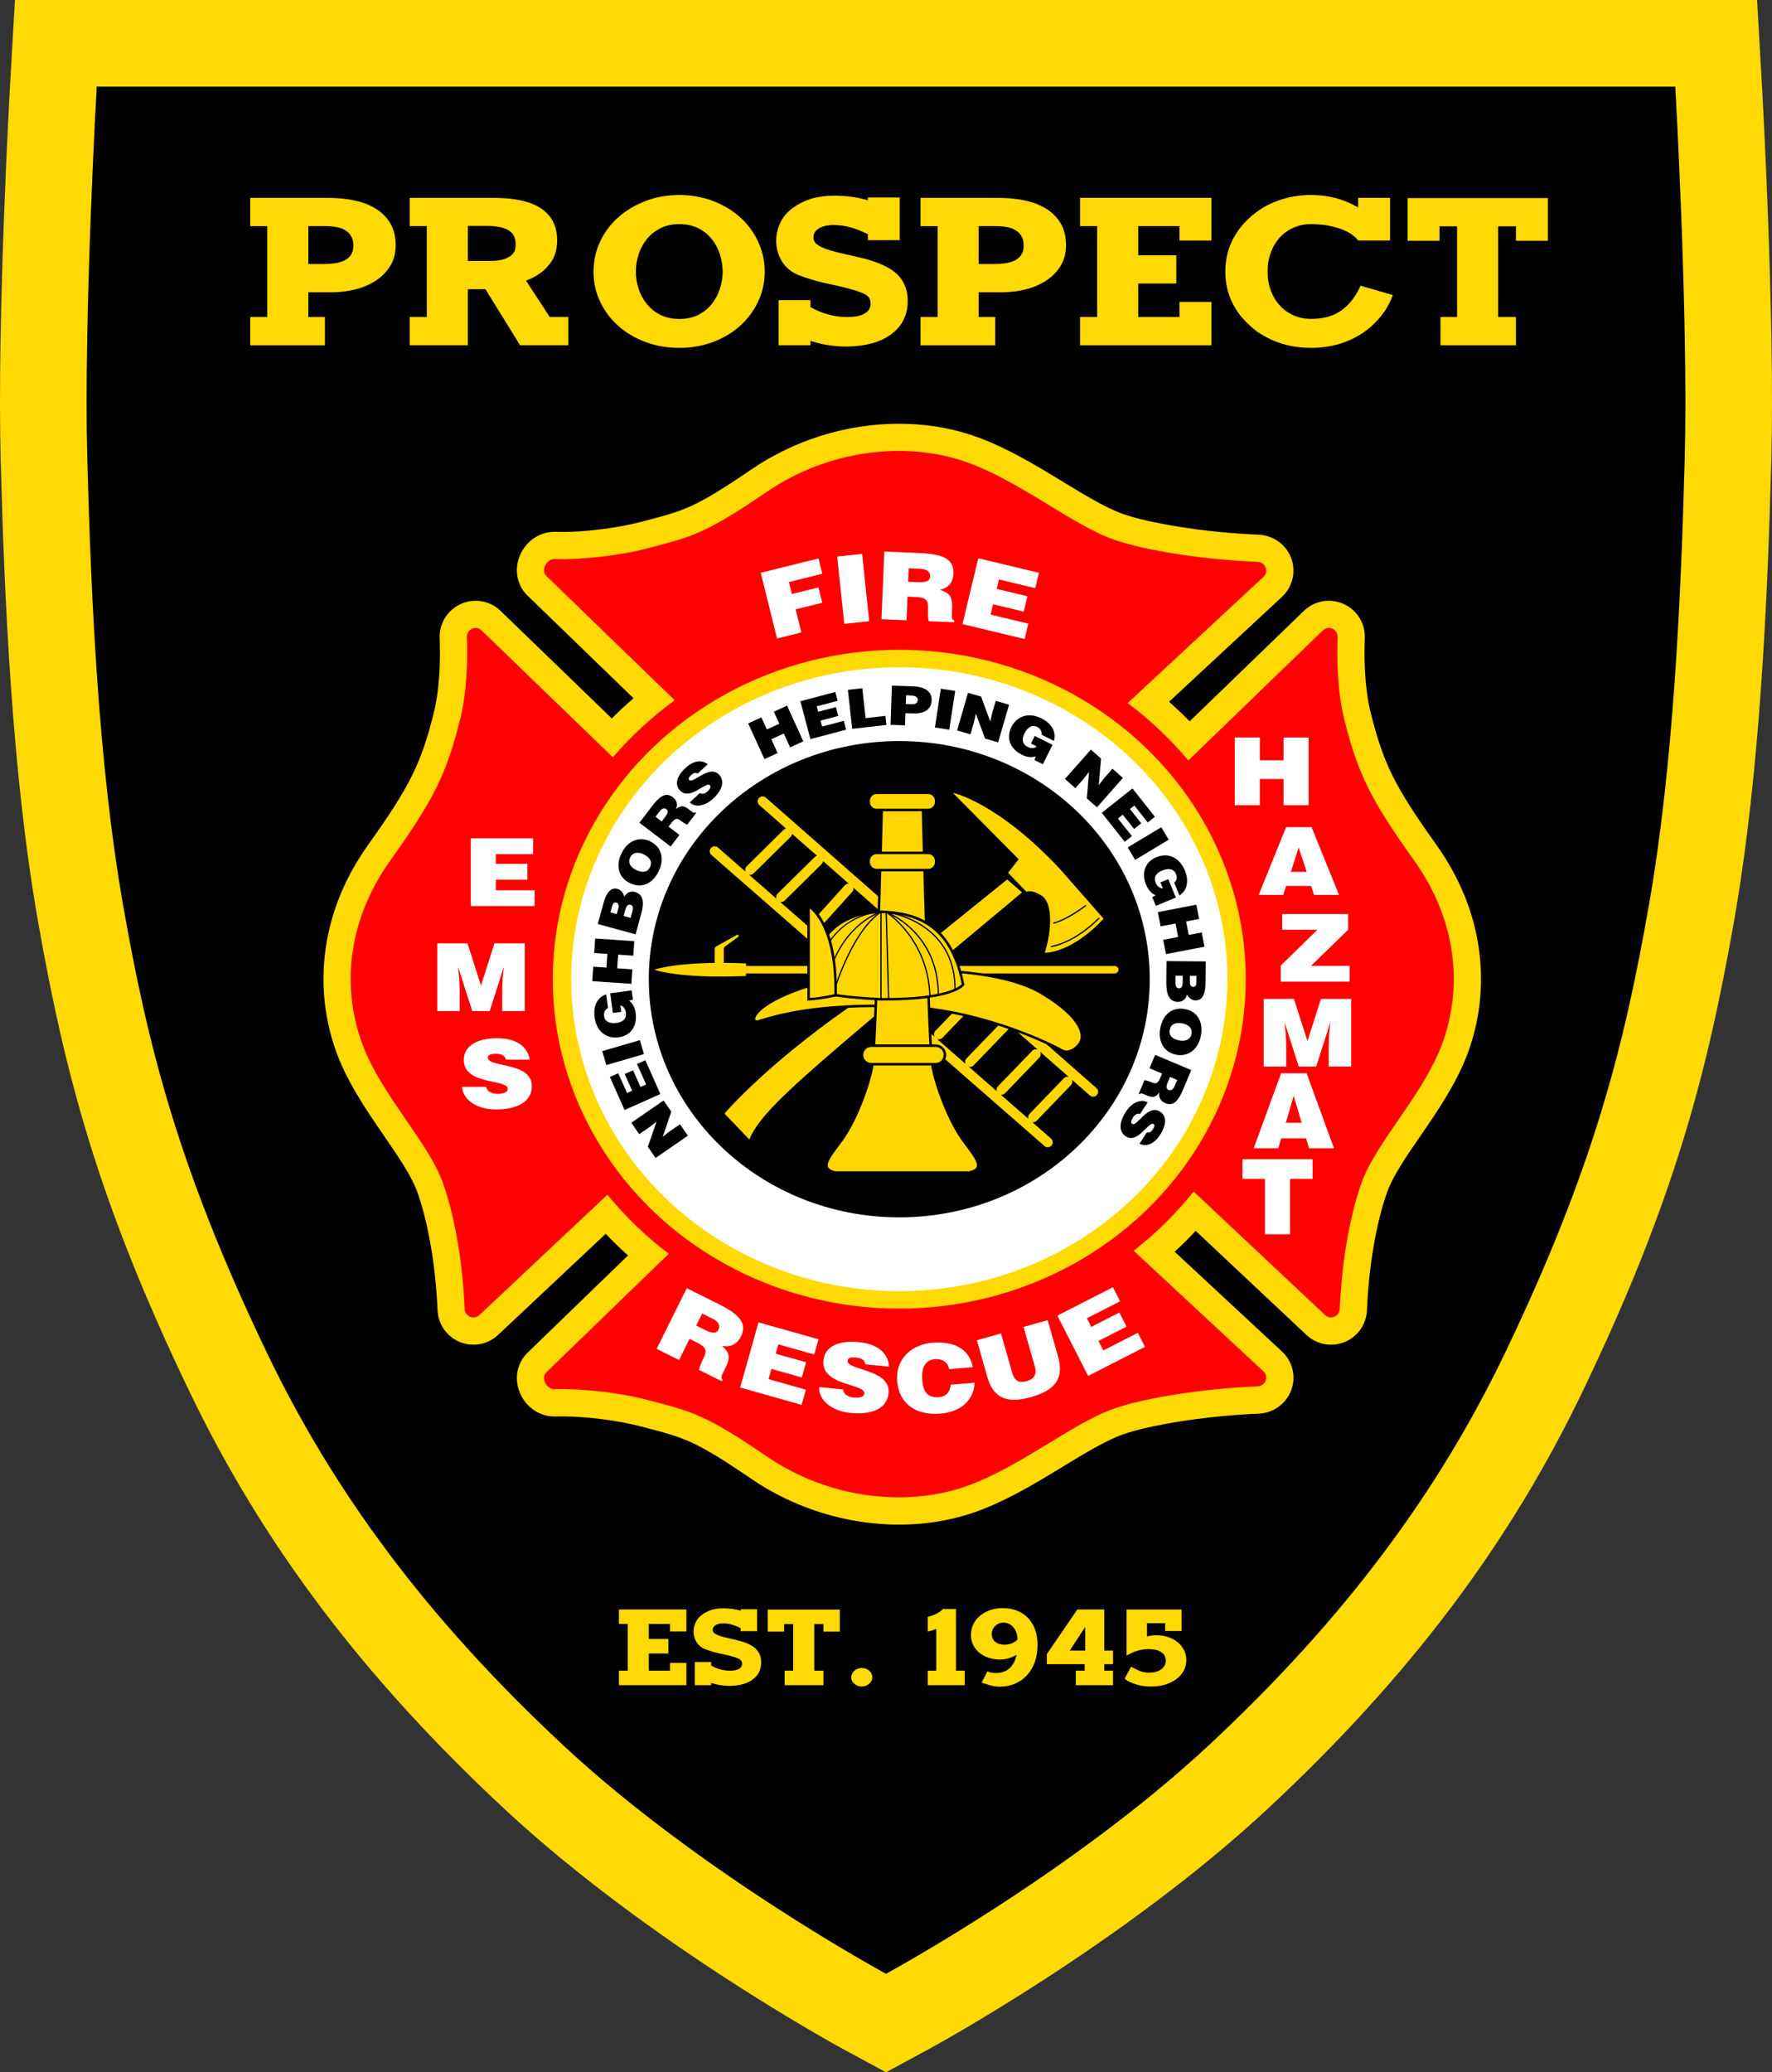 <?xml version="1.0" encoding="utf-8"?>
<!-- Generator: Adobe Illustrator 28.1.0, SVG Export Plug-In . SVG Version: 6.00 Build 0)  -->
<svg version="1.1" id="Layer_1" xmlns="http://www.w3.org/2000/svg" xmlns:xlink="http://www.w3.org/1999/xlink" x="0px" y="0px"
	 viewBox="0 0 1074.76 1256.35" style="enable-background:new 0 0 1074.76 1256.35;" xml:space="preserve">
<rect x="0" y="0" width="1074.76" height="1256.35" fill="#333333" stroke="none"/>
<style type="text/css">
	.st0{fill:#FED903;}
	.st1{fill:#FF0000;}
	.st2{fill:#FFFFFF;}
	.st3{fill:#FFD600;}
</style>
<g>
	<path class="st0" d="M512.39,1242.84c-4.82-2.61-119.14-64.83-206.65-146.34c-85.82-79.95-146.63-160.64-191.37-253.94
		C59.69,728.53,39.45,651.9,22.97,558.08C7.21,468.42,2.65,362.13,0.43,279.55c-2.32-86.53,5.46-224.2,5.79-230.02L9.06,0h1056.65
		l2.83,49.53c0.33,5.82,8.11,143.49,5.79,230.02c-2.22,82.58-6.78,188.86-22.53,278.53c-16.48,93.82-36.72,170.45-91.41,284.48
		c-44.73,93.3-105.54,173.99-191.37,253.93c-87.51,81.51-201.83,143.73-206.65,146.34l-24.99,13.51L512.39,1242.84z"/>
	<path d="M1016.1,52.53H537.38H58.67c0,0-8.02,140.29-5.73,225.61s6.87,186.1,21.76,270.85c14.89,84.75,33.21,158.62,87.04,270.85
		c40.08,83.6,96.2,160.34,179.8,238.21c83.6,77.88,195.84,138.58,195.84,138.58s112.23-60.7,195.84-138.58
		c83.6-77.88,139.72-154.61,179.8-238.21c53.83-112.23,72.15-186.1,87.04-270.85s19.47-185.53,21.76-270.85
		C1024.11,192.82,1016.1,52.53,1016.1,52.53z"/>
	<path class="st0" d="M896.91,574.74c-3.19-22.11-11.91-43.24-25.9-62.82c-24.92-34.91-31.94-49.01-39.56-79.44
		c-3.88-15.52-4.14-33.38-3.67-45.63c0.23-5.98-1.92-11.64-6.04-15.92c-4.11-4.27-9.86-6.72-15.78-6.72
		c-5.66,0-11.03,2.18-15.13,6.14l-69.28,66.98c-4.01-4.11-8.17-8.07-12.47-11.88l68.66-63.78c0.19-0.17,0.37-0.35,0.55-0.54
		c6-6.12,7.85-15.21,4.7-23.14c-3.2-8.05-10.91-13.48-19.65-13.83c-34.11-1.36-66.95-7.25-81.75-12.38
		c-10.63-3.69-23.43-11.48-36.97-19.73c-17.16-10.45-36.62-22.3-56.87-28.76c-13.3-4.24-27.63-6.39-42.61-6.39
		c-31.55,0-63.34,9.87-89.52,27.78c-33.7,23.04-41.03,24.96-62.77,30.66c-1.33,0.35-2.72,0.71-4.15,1.09
		c-13.55,3.58-33.22,6.08-47.84,6.08c-1.33,0-2.6-0.02-3.77-0.06c-0.26-0.01-0.53-0.01-0.79-0.01c-9.16,0-17.42,5.7-21.06,14.53
		c-3.46,8.4-1.69,17.8,4.5,23.93c0.05,0.05,0.09,0.09,0.14,0.14l64.36,62.29c-4.55,3.92-8.95,8-13.17,12.24l-67.45-65.2
		c-4.1-3.96-9.47-6.14-15.12-6.14c-5.92,0-11.68,2.45-15.78,6.71c-4.12,4.28-6.27,9.94-6.04,15.93c0.47,12.25,0.21,30.11-3.67,45.64
		c-7.61,30.42-14.64,44.53-39.56,79.44c-13.99,19.57-22.7,40.71-25.89,62.81c-2.94,20.34-1.13,40.56,5.39,60.11
		c6.58,19.74,19.01,37.82,29.98,53.77c8.52,12.38,16.56,24.08,20.13,33.93c6.61,18.27,11.21,45.09,12.32,71.74
		c0.49,11.74,10.07,20.93,21.82,20.93c5.54,0,10.83-2.1,14.89-5.92l65.28-61.31c4.33,4.54,8.84,8.91,13.54,13.11l-61.02,59.06
		c-0.05,0.04-0.09,0.09-0.14,0.14c-6.19,6.13-7.96,15.53-4.5,23.93c3.63,8.83,11.9,14.53,21.06,14.53c0.27,0,0.53,0,0.8-0.01
		c1.17-0.04,2.44-0.06,3.76-0.06c14.62,0,34.29,2.5,47.84,6.08c1.44,0.38,2.82,0.74,4.15,1.09c21.75,5.7,29.08,7.62,62.78,30.67
		c26.17,17.91,57.97,27.78,89.52,27.78c14.97,0,29.31-2.15,42.61-6.39c20.25-6.46,39.7-18.31,56.87-28.76
		c13.55-8.25,26.34-16.04,36.98-19.73c14.79-5.12,47.63-11.02,81.74-12.38c8.74-0.35,16.45-5.78,19.65-13.83
		c3.15-7.94,1.3-17.02-4.7-23.14c-0.18-0.18-0.36-0.36-0.55-0.54l-65.3-60.66c4.41-4.06,8.66-8.28,12.74-12.66l67.18,63.1
		c4.07,3.82,9.35,5.92,14.89,5.92c11.75,0,21.34-9.19,21.82-20.93c1.11-26.64,5.71-53.46,12.32-71.75
		c3.56-9.84,11.61-21.53,20.13-33.92c10.97-15.95,23.41-34.03,29.98-53.77C898.04,615.3,899.85,595.08,896.91,574.74z"/>
	<g>
		<path class="st1" d="M857.58,521.52c-26.1-36.56-33.93-52.23-42.14-85.03c-4.24-16.96-4.7-35.91-4.15-50.27
			c0.18-4.77-5.55-7.32-8.98-4l-81.54,78.82c-10.82-12.9-23.17-24.59-36.81-34.79l82.55-76.68c3.25-3.31,0.92-8.73-3.82-8.92
			c-33.09-1.31-68.5-7.04-86.5-13.28c-26.86-9.32-59.55-37.54-93.46-48.36c-33.91-10.82-79.63-6.83-117.79,19.28
			c-38.17,26.1-46.19,27.26-72.03,34.09c-17.61,4.65-41.45,7.1-56.44,6.56c-4.98-0.18-8.59,6.79-5.13,10.22l77.89,75.38
			c-13.88,10.11-26.48,21.73-37.53,34.59l-79.57-76.91c-3.43-3.32-9.16-0.77-8.98,4c0.55,14.36,0.09,33.3-4.15,50.27
			c-8.21,32.81-16.04,48.47-42.14,85.03c-26.11,36.54-29.1,75.64-18.28,108.11c10.82,32.48,40.65,61.58,49.97,87.3
			c6.23,17.24,11.98,44.99,13.29,76.68c0.19,4.54,5.61,6.77,8.92,3.66l77.67-72.95c10.87,13.28,23.36,25.3,37.19,35.8l-74.28,71.89
			c-3.47,3.43,0.14,10.4,5.13,10.22c14.99-0.55,38.83,1.9,56.44,6.56c25.84,6.83,33.86,7.99,72.03,34.09
			c38.16,26.11,83.88,30.11,117.79,19.28c33.91-10.82,66.6-39.04,93.46-48.36c18-6.23,53.41-11.96,86.5-13.28
			c4.74-0.19,7.07-5.61,3.82-8.92L687.6,758.3c13.54-10.57,25.75-22.63,36.36-35.91l79.72,74.87c3.31,3.11,8.73,0.88,8.92-3.66
			c1.31-31.69,7.06-59.44,13.29-76.68c9.32-25.72,39.15-54.82,49.97-87.3C886.68,597.15,883.7,558.06,857.58,521.52z"/>
	</g>
	<ellipse class="st0" cx="545.43" cy="593.66" rx="210.16" ry="199.72"/>
	<ellipse class="st2" cx="545.43" cy="593.66" rx="199.03" ry="189.15"/>
	<ellipse cx="545.43" cy="593.66" rx="151.92" ry="144.38"/>
	<path class="st3" d="M676.14,585.65H452.49c0-0.43,0-0.94,0-1.56c-4.9-0.2-9.4-0.3-13.55-0.32c0.03-0.14,0.08-0.28,0.08-0.43v-7.99
		c0-0.57,0.25-1.11,0.66-1.45l8.4-6.2c-0.13-0.19-0.43-0.98-0.54-1.19l-13.15,7.27c-0.56,0.31-0.92,0.94-0.92,1.63v7.93
		c0,0.16,0.05,0.3,0.08,0.45c-26.9,0.33-36.63,4.12-36.63,4.12s14.14,5.52,55.56,3.81c0-0.62,0-1.13,0-1.56h223.65
		c1.24,0,2.25-1.01,2.25-2.25C678.39,586.66,677.38,585.65,676.14,585.65z"/>
	<path class="st3" d="M665.01,659.65L464.54,483.6c-1.25-1.09-3.14-0.97-4.24,0.27c-1.09,1.25-0.97,3.14,0.27,4.24l16.14,14.17
		c-0.49,0.13-0.96,0.37-1.35,0.75l-22.49,22.19c-0.88,0.87-1.11,2.15-0.69,3.23l-16.73-14.61c-1.25-1.09-3.14-0.96-4.23,0.29
		c-1.09,1.25-0.96,3.14,0.29,4.23L633.52,694.8c0.57,0.5,1.27,0.74,1.97,0.74c0.84,0,1.67-0.35,2.26-1.03
		c1.09-1.25,0.96-3.15-0.29-4.24l-11.38-9.94c0.17,0.03,0.33,0.05,0.5,0.05c0.79,0,1.57-0.31,2.16-0.92l20.82-21.59
		c0.86-0.9,1.06-2.19,0.6-3.27l10.88,9.55c0.57,0.5,1.28,0.75,1.98,0.75c0.83,0,1.66-0.35,2.26-1.02
		C666.38,662.64,666.25,660.74,665.01,659.65z M470.9,544.81l-16.65-14.54c0.24,0.06,0.48,0.1,0.72,0.1c0.76,0,1.52-0.29,2.11-0.86
		l22.49-22.19c0.5-0.49,0.77-1.11,0.86-1.76l15.1,13.26c-0.51,0.12-1,0.37-1.4,0.77l-22.49,22.19
		C470.82,542.59,470.58,543.77,470.9,544.81z M473.75,546.91c0.76,0,1.52-0.29,2.11-0.86l22.49-22.19c0.51-0.5,0.79-1.15,0.86-1.81
		l15.58,13.68c-0.87-0.04-1.74,0.28-2.37,0.97l-20.77,23c-0.67,0.74-0.89,1.71-0.7,2.62l-17.69-15.45
		C473.42,546.89,473.59,546.91,473.75,546.91z M520.63,588.24l-26.96-23.54c0.07,0,0.14,0.02,0.21,0.02c0.82,0,1.64-0.33,2.23-0.99
		l20.77-23c0.65-0.72,0.87-1.66,0.72-2.54l27.35,24.02c-1.07-0.37-2.3-0.12-3.13,0.75l-20.82,21.59
		C520.01,585.56,519.9,587.09,520.63,588.24z M546.67,610.98l-24.79-21.65c0.4,0.19,0.83,0.29,1.27,0.29c0.79,0,1.57-0.31,2.16-0.92
		l20.82-21.59c0.91-0.94,1.07-2.31,0.51-3.42l24.39,21.42c-1.06-0.34-2.26-0.09-3.08,0.76l-20.82,21.59
		C546.21,608.44,546.07,609.86,546.67,610.98z M566.86,628.61l-18.6-16.25c0.34,0.12,0.69,0.19,1.04,0.19
		c0.79,0,1.57-0.31,2.16-0.92l20.82-21.59c0.89-0.92,1.06-2.27,0.55-3.36l18.14,15.93c-1-0.24-2.09,0.03-2.86,0.82l-20.82,21.59
		C566.34,626.01,566.21,627.48,566.86,628.61z M585.57,644.95l-17.24-15.05c0.36,0.14,0.73,0.21,1.11,0.21
		c0.79,0,1.57-0.31,2.16-0.92l20.82-21.59c0.83-0.86,1.04-2.09,0.64-3.14l16.96,14.9c-1.04-0.31-2.22-0.06-3.02,0.78l-20.82,21.59
		C585.33,642.61,585.13,643.88,585.57,644.95z M604.57,661.54l-17-14.84c0.26,0.07,0.52,0.12,0.78,0.12c0.79,0,1.57-0.31,2.16-0.92
		l20.82-21.59c0.87-0.9,1.06-2.21,0.58-3.29l17.42,15.3c-1.09-0.42-2.37-0.18-3.24,0.72l-20.82,21.59
		C604.5,659.42,604.27,660.54,604.57,661.54z M645.25,653.71l-20.82,21.59c-0.79,0.82-1.01,1.97-0.69,2.99l-16.75-14.63
		c0.15,0.02,0.29,0.04,0.44,0.04c0.79,0,1.57-0.31,2.16-0.92l20.82-21.59c0.94-0.98,1.08-2.42,0.45-3.54l17.4,15.28
		C647.22,652.62,646.06,652.88,645.25,653.71z"/>
	<path class="st3" d="M454.5,690.86l-15.08-15.75c0,0,24.02-28.4,74.71-63.92c96.76-78,96.76-78,96.76-78l8.99,7.86
		c0,0-74.96,62.39-109.47,91.97C475.9,662.59,459.55,678.1,454.5,690.86z"/>
	<path class="st3" d="M577.89,480.65c0,0,26.84,5.37,65.18,46.39c26.26,29.91,26.26,29.91,26.26,29.91s-17.06,19.75-35.66,20.71
		c4.41-13.8,4.79-30.29-1.73-34.51s-9.39-2.49-9.39-2.49l-11.12-11.5l6.4-8.24L577.89,480.65z"/>
	<g>
		<path d="M639.05,560.01c-0.17,0-0.32-0.12-0.36-0.29c-0.05-0.2,0.08-0.4,0.28-0.45c7.88-1.88,19.11-10.39,19.22-10.48
			c0.16-0.13,0.4-0.09,0.53,0.07c0.12,0.16,0.09,0.4-0.07,0.53c-0.46,0.35-11.47,8.7-19.5,10.61
			C639.11,560.01,639.08,560.01,639.05,560.01z"/>
	</g>
	<g>
		<path d="M637.71,574.26c-0.17,0-0.33-0.12-0.37-0.3c-0.04-0.2,0.09-0.4,0.29-0.44c15.42-3.14,28.43-16.87,28.56-17
			c0.14-0.15,0.38-0.16,0.53-0.02c0.15,0.14,0.16,0.38,0.02,0.53c-0.13,0.14-13.3,14.04-28.96,17.23
			C637.76,574.25,637.73,574.26,637.71,574.26z"/>
	</g>
	<g>
		<path class="st3" d="M644.45,637.06c0,0-44.1-24.88-98.66-26.94c-54.57-2.06-79.62,7.38-85.79,9.09
			c-6.18,1.72-4.63-11.67,36.21-23.16s108.44-10.81,136.07,6.35c22.99,13.9,24.88,23.68,23.68,27.97S648.72,639.29,644.45,637.06z"
			/>
		<path d="M646.89,638.39c-0.99,0-1.93-0.22-2.78-0.67l-0.02-0.01c-0.44-0.25-44.58-24.82-98.32-26.84
			c-49.69-1.87-75.13,5.9-83.5,8.45c-0.84,0.26-1.53,0.47-2.07,0.62c-1.78,0.5-3.17-0.07-3.55-1.44
			c-1.21-4.34,8.4-14.46,39.36-23.17c40.19-11.31,108.65-10.97,136.67,6.43c24.75,14.96,25.03,25.13,24.01,28.81
			c-0.8,2.86-3.49,5.78-6.55,7.1C649.01,638.15,647.92,638.39,646.89,638.39z M644.81,636.4c1.68,0.87,3.49,0.42,4.72-0.11
			c2.62-1.14,5.02-3.71,5.7-6.12c0.73-2.61,1.21-12.29-23.34-27.13c-27.71-17.21-95.58-17.5-135.48-6.27
			c-31.32,8.82-39.05,18.72-38.32,21.33c0.21,0.75,1.36,0.49,1.71,0.39c0.53-0.15,1.21-0.35,2.03-0.61
			c8.42-2.57,34.05-10.4,83.99-8.51C599.64,611.4,643.89,635.88,644.81,636.4z"/>
	</g>
	<g>
		<path class="st3" d="M583.86,690.86c-8.05-11.06-16.46-32.76-18.52-46c-2.07-13.24-5.62-156.7-5.62-156.7h-10.38h-4.11h-10.38
			c0,0-3.56,143.46-5.62,156.7c-2.07,13.24-10.47,34.94-18.52,46c-8.05,11.06-14.49,17.68-3.94,20.01c23.06,0,33.62,0,38.46,0
			c0,0,0.01,0,4.11,0c4.84,0,15.4,0,38.46,0C598.35,708.54,591.91,701.92,583.86,690.86z"/>
		<path d="M587.87,711.61l-81.28-0.02c-3.33-0.73-5.19-1.9-5.85-3.68c-1.22-3.28,2.13-7.79,6.78-14.03c0.82-1.1,1.68-2.26,2.56-3.47
			c7.64-10.5,16.23-31.84,18.39-45.67c2.03-13.04,5.58-155.16,5.62-156.6l0.02-0.73h26.34l0.02,0.73
			c0.04,1.43,3.58,143.56,5.62,156.6c2.16,13.83,10.75,35.18,18.39,45.67l0,0c0.88,1.21,1.74,2.37,2.56,3.47
			c4.64,6.24,8,10.75,6.78,14.03c-0.66,1.78-2.52,2.95-5.85,3.68L587.87,711.61z M506.84,710.11h80.87c2.7-0.61,4.23-1.49,4.69-2.72
			c0.94-2.52-2.38-6.97-6.57-12.61c-0.83-1.11-1.69-2.27-2.57-3.49c-7.75-10.65-16.47-32.3-18.66-46.32
			c-2-12.79-5.31-143.77-5.61-156.06h-23.41c-0.31,12.29-3.62,143.27-5.61,156.06c-2.19,14.03-10.91,35.67-18.66,46.32
			c-0.88,1.21-1.75,2.38-2.57,3.48c-4.2,5.64-7.51,10.09-6.57,12.61C502.61,708.62,504.14,709.51,506.84,710.11z"/>
	</g>
	<g>
		<path class="st3" d="M567.49,645.2h-39.03c-3.09,0-5.63-2.53-5.63-5.63l0,0c0-3.09,2.53-5.63,5.63-5.63h39.03
			c3.09,0,5.63,2.53,5.63,5.63l0,0C573.11,642.67,570.58,645.2,567.49,645.2z"/>
		<path d="M567.49,645.95h-39.03c-3.52,0-6.38-2.86-6.38-6.38c0-3.52,2.86-6.38,6.38-6.38h39.03c3.52,0,6.38,2.86,6.38,6.38
			C573.86,643.09,571,645.95,567.49,645.95z M528.46,634.7c-2.69,0-4.87,2.19-4.87,4.87c0,2.69,2.19,4.87,4.87,4.87h39.03
			c2.69,0,4.88-2.19,4.88-4.87c0-2.69-2.19-4.87-4.88-4.87H528.46z"/>
	</g>
	<g>
		<path class="st3" d="M562.93,527.52h-31.17c-2.69,0-4.89-2.2-4.89-4.89v-0.66c0-2.69,2.2-4.89,4.89-4.89h31.17
			c2.69,0,4.89,2.2,4.89,4.89v0.66C567.82,525.32,565.62,527.52,562.93,527.52z"/>
		<path d="M562.93,528.27h-31.17c-3.11,0-5.64-2.53-5.64-5.64v-0.66c0-3.11,2.53-5.64,5.64-5.64h31.17c3.11,0,5.64,2.53,5.64,5.64
			v0.66C568.57,525.74,566.04,528.27,562.93,528.27z M531.75,517.82c-2.28,0-4.14,1.86-4.14,4.14v0.66c0,2.28,1.86,4.14,4.14,4.14
			h31.17c2.28,0,4.14-1.86,4.14-4.14v-0.66c0-2.28-1.86-4.14-4.14-4.14H531.75z"/>
	</g>
	<g>
		<path class="st3" d="M562.93,491.08h-31.17c-2.69,0-4.89-2.2-4.89-4.89v-0.66c0-2.69,2.2-4.89,4.89-4.89h31.17
			c2.69,0,4.89,2.2,4.89,4.89v0.66C567.82,488.88,565.62,491.08,562.93,491.08z"/>
		<path d="M562.93,491.83h-31.17c-3.11,0-5.64-2.53-5.64-5.64v-0.66c0-3.11,2.53-5.64,5.64-5.64h31.17c3.11,0,5.64,2.53,5.64,5.64
			v0.66C568.57,489.3,566.04,491.83,562.93,491.83z M531.75,481.38c-2.28,0-4.14,1.86-4.14,4.14v0.66c0,2.28,1.86,4.14,4.14,4.14
			h31.17c2.28,0,4.14-1.86,4.14-4.14v-0.66c0-2.28-1.86-4.14-4.14-4.14H531.75z"/>
	</g>
	<g>
		<path class="st3" d="M584.14,596.87c0,0-5.45,9.23-49.79,8.95c-39.72-1.96-43.5-6.99-43.5-6.99s-1.4-45.03,43.5-46.01
			C564.84,553.38,578.54,568.9,584.14,596.87z"/>
		<path d="M536.3,606.58c-0.64,0-1.3,0-1.96-0.01c-38.98-1.92-43.68-6.75-44.09-7.29l-0.14-0.19l-0.01-0.24
			c-0.01-0.2-0.48-20.53,12.52-34.23c7.62-8.04,18.29-12.26,31.71-12.55c28.89,0.53,44.47,14.3,50.54,44.66l0.06,0.28l-0.15,0.25
			C584.55,597.64,578.78,606.58,536.3,606.58z M491.6,598.51c1.01,0.78,7.82,4.84,42.79,6.57c39.28,0.3,47.75-7.08,48.95-8.39
			c-5.96-29.3-21.08-42.6-49-43.11c-12.97,0.28-23.28,4.35-30.62,12.08C492,577.99,491.6,595.98,491.6,598.51z"/>
	</g>
	<g>
		<path d="M569.15,603.58c-0.21,0-0.37-0.17-0.38-0.37c-0.16-38.12-31.1-49.81-31.41-49.92l-2.94-1.07l3.11,0.34
			c0.42,0.05,42.4,5.16,42.1,47.6c0,0.21-0.17,0.37-0.38,0.37c0,0,0,0,0,0c-0.21,0-0.37-0.17-0.37-0.38
			c0.25-35.2-29.07-44.31-38.53-46.33c7.7,3.89,29.04,17.55,29.17,49.38C569.53,603.41,569.36,603.56,569.15,603.58z"/>
	</g>
	<g>
		<path d="M533.97,606.2v-52.66c-18.05,12.89-28.39,49.4-28.49,49.77c-0.05,0.2-0.26,0.32-0.46,0.26c-0.2-0.06-0.32-0.26-0.26-0.46
			c0.1-0.38,10.74-37.94,29.38-50.6l0.59-0.4v53.34l3.86,0l-1.48-53.2l0.59,0.37c0.26,0.16,25.64,16.26,26.72,51.48
			c0.01,0.21-0.16,0.38-0.36,0.39c-0.24,0-0.38-0.16-0.39-0.36c-0.97-31.78-21.95-47.81-25.77-50.47l1.47,52.54L533.97,606.2z"/>
	</g>
	<g>
		<path d="M500.39,602.59c-0.02,0-0.04,0-0.05,0c-0.21-0.03-0.35-0.22-0.32-0.42c4.74-33.79,24.85-45.63,31.83-48.76
			c-3.36,0.43-9.64,1.74-16.11,5.74c-8.72,5.39-19.56,16.92-21.71,41.24c-0.02,0.21-0.22,0.35-0.41,0.34
			c-0.21-0.02-0.36-0.2-0.34-0.41c4.17-47.21,40.69-47.87,41.06-47.87l2.62-0.01l-2.52,0.74c-0.28,0.08-28.04,8.73-33.7,49.09
			C500.73,602.45,500.57,602.59,500.39,602.59z"/>
	</g>
	<g>
		<path d="M398.19,679.98l-4.27,3.35l-6.22,4.29l-4.78-6.95l19.57-13.49l4.68,6.79l-5.22,15.24l4.27-3.35l6.2-4.27l4.78,6.95
			l-19.57,13.49l-4.68-6.79L398.19,679.98z"/>
		<path d="M400.52,663.28l-21.71,9.66l-8.9-20.02l5.07-2.25l5.32,11.97l3.11-1.38l-4.5-10.13l5.07-2.25l4.5,10.13l3.41-1.52
			l-5.53-12.45l5.07-2.25L400.52,663.28z"/>
		<path d="M390.56,639.07l-22.82,6.64l-2.46-8.45l22.82-6.64L390.56,639.07z"/>
		<path d="M383.12,600.45l0.76,5.62l-2.28,0.64c1.7,1.24,3.4,3.46,3.96,7.64c0.91,6.8-2.16,13.43-10.37,14.53
			c-7.53,1.01-13.41-3.62-14.57-12.24c-0.86-6.4,1.39-11.93,7.04-13.79l1.11,8.28c-1.85,0.89-2.68,2.62-2.38,4.88
			c0.46,3.44,3.43,4.7,7.59,4.14c3.34-0.45,6.22-2.04,5.63-6.44c-0.24-1.77-1.62-3.89-3.32-4.11l0.52,3.85l-5.1,0.69l-1.6-11.95
			L383.12,600.45z"/>
		<path d="M382.93,596.47l-23.71-1.62l0.6-8.78l8,0.55l0.57-8.3l-8-0.55l0.6-8.78l23.71,1.62l-0.6,8.78l-9.19-0.63l-0.57,8.3
			l9.19,0.63L382.93,596.47z"/>
		<path d="M385.51,566.44l-22.93-6.23l3.37-12.38c1.59-5.83,4.06-10.15,8.62-8.91c2.36,0.64,3.61,2.84,4.08,4.74
			c1.4-2.64,3.95-3.57,6.43-2.89c5.13,1.39,5.71,6.31,3.87,13.04L385.51,566.44z M370.24,553.16l3.82,1.04l0.96-3.53
			c0.46-1.69,0.12-3.1-1.21-3.46c-1.78-0.49-2.27,1.16-2.76,2.96L370.24,553.16z M378.24,555.34l4.24,1.15l1.01-3.71
			c0.57-2.09,0.62-3.78-1.1-4.24c-2.01-0.55-2.67,1.4-3.41,4.1L378.24,555.34z"/>
		<path d="M394.39,510.09c7.24,3.6,8.58,11.13,5.05,18.25c-3.75,7.55-10.4,10.54-17.64,6.94c-6.68-3.32-8.49-10.59-4.77-18.07
			C381.3,508.62,388.78,507.3,394.39,510.09z M385.78,527.43c2.72,1.35,6.58,2.1,8.46-1.67c1.69-3.41-0.24-6.04-3.76-7.78
			c-2.9-1.44-6.64-1.63-8.27,1.89C380.43,523.44,383.09,526.09,385.78,527.43z"/>
		<path d="M405.49,501.19l6.59,5.02l-5.33,7l-18.91-14.41l7.68-10.09c5.42-7.12,8.92-8.17,12.59-5.36c2.18,1.66,3.18,4.16,1.89,7.11
			c2.45-1.7,3.97-2.7,7.77,0.2c2.47,1.88,3.24,2.61,3.87,1.78l0.58,0.44l-5.4,7.09c-0.56-0.14-1.9-0.88-3.58-2.17
			c-2.47-1.88-3.64-2.03-6.13,1.24L405.49,501.19z M401.34,498.02l2.1-2.76c1.65-2.17,2.06-3.68,0.75-4.68
			c-1.34-1.02-2.87-0.31-4.12,1.32l-2.49,3.26L401.34,498.02z"/>
		<path d="M423.11,469.03c-0.67-0.5-1.36-0.54-2.03-0.32c-0.67,0.21-1.33,0.65-1.96,1.23c-1.42,1.32-1.71,2.27-1.13,2.9
			c2.43,2.61,12.24-9.51,18.13-3.17c3.75,4.04,1.77,9.53-3.64,14.55c-5.19,4.82-11.08,5.28-14.14,2.26l6.18-5.73
			c0.72,0.5,1.53,0.61,2.35,0.39c0.79-0.19,1.61-0.68,2.24-1.26c1.61-1.5,2.25-2.95,1.49-3.77c-2.45-2.64-12.08,9.68-18.26,3.02
			c-3.44-3.7-1.56-8.92,3.36-13.48c5.47-5.07,10.25-4.91,13.54-2.3L423.11,469.03z"/>
		<path d="M463.64,460.2l-9.86-21.63l8.01-3.65l3.33,7.3l7.57-3.45l-3.33-7.3l8.01-3.65l9.86,21.63l-8.01,3.65l-3.82-8.38
			l-7.57,3.45l3.82,8.38L463.64,460.2z"/>
		<path d="M491.54,448.11l-6.08-22.98l21.17-5.62l1.42,5.36l-12.66,3.36l0.87,3.29l10.71-2.84l1.42,5.36l-10.71,2.84l0.95,3.61
			l13.16-3.49l1.42,5.36L491.54,448.11z"/>
		<path d="M516.87,441.85l-2.62-23.63l8.75-0.97l2.01,18.11l12.01-1.34l0.61,5.51L516.87,441.85z"/>
		<path d="M540.13,439.45l0.82-23.76l12.94,0.45c7.72,0.27,11.34,3.54,11.17,8.42c-0.18,5.11-3.72,8.23-11.44,7.96l-4.44-0.16
			l-0.26,7.39L540.13,439.45z M553.03,426.95c2.05,0.07,3.57-0.6,3.64-2.65c0.08-2.21-2.75-2.61-4.61-2.67l-2.5-0.09l-0.18,5.28
			L553.03,426.95z"/>
		<path d="M567.05,441.04l3.59-23.5l8.7,1.34l-3.59,23.49L567.05,441.04z"/>
		<path d="M600.63,437.46l1.19-5.29l2.11-7.26l8.09,2.35l-6.64,22.82l-7.91-2.3l-5.59-15.1l-1.19,5.29l-2.1,7.23l-8.09-2.36
			l6.64-22.82l7.92,2.3L600.63,437.46z"/>
		<path d="M632.49,463.32l-5.07-2.54l0.75-2.25c-1.98,0.71-4.77,0.86-8.54-1.03c-6.14-3.08-9.88-9.35-6.17-16.76
			c3.4-6.79,10.54-9.05,18.32-5.15c5.77,2.89,9.08,7.87,7.43,13.58l-7.47-3.74c0.31-2.03-0.66-3.69-2.69-4.71
			c-3.1-1.55-5.81,0.19-7.69,3.94c-1.51,3.01-1.82,6.29,2.15,8.28c1.6,0.8,4.12,0.85,5.26-0.43l-3.47-1.74l2.31-4.6l10.78,5.4
			L632.49,463.32z"/>
		<path d="M666.42,475.99l3.33-4.28l5-5.67l6.32,5.58l-15.73,17.82l-6.18-5.46l1.38-16.05l-3.33,4.28l-4.98,5.64l-6.32-5.58
			l15.73-17.82l6.18,5.46L666.42,475.99z"/>
		<path d="M668.25,492.78l18.63-14.77l13.6,17.17l-4.35,3.45L688,488.35l-2.67,2.11l6.88,8.68l-4.35,3.45l-6.88-8.68l-2.92,2.32
			l8.46,10.67l-4.35,3.45L668.25,492.78z"/>
		<path d="M683.97,513.76l20.38-12.23l4.53,7.55l-20.38,12.23L683.97,513.76z"/>
		<path d="M701.07,549.18l-2.18-5.23l2.04-1.21c-1.96-0.76-4.17-2.47-5.79-6.36c-2.64-6.34-1.38-13.53,6.27-16.71
			c7.01-2.92,13.89,0.04,17.23,8.06c2.48,5.96,1.73,11.89-3.25,15.13l-3.21-7.71c1.55-1.33,1.91-3.22,1.04-5.32
			c-1.33-3.2-4.52-3.65-8.4-2.04c-3.11,1.29-5.48,3.58-3.78,7.67c0.69,1.65,2.57,3.34,4.26,3.11l-1.49-3.58l4.76-1.98l4.63,11.12
			L701.07,549.18z"/>
		<path d="M702.27,552.98l23.35-4.5l1.67,8.65l-7.88,1.52l1.58,8.17l7.88-1.52l1.67,8.65l-23.35,4.5l-1.67-8.65l9.05-1.74
			l-1.58-8.17l-9.05,1.74L702.27,552.98z"/>
		<path d="M707.5,582.68l23.78,0.21l-0.11,12.83c-0.05,6.04-1.35,10.84-6.07,10.8c-2.44-0.02-4.21-1.83-5.15-3.55
			c-0.69,2.9-2.91,4.45-5.49,4.43c-5.32-0.05-7.13-4.65-7.07-11.63L707.5,582.68z M717.36,591.57l-4.39-0.04l-0.03,3.84
			c-0.02,2.16,0.36,3.81,2.15,3.82c2.08,0.02,2.23-2.03,2.25-4.83L717.36,591.57z M725.65,591.65l-3.96-0.04l-0.03,3.66
			c-0.02,1.75,0.67,3.03,2.05,3.04c1.85,0.02,1.9-1.7,1.91-3.56L725.65,591.65z"/>
		<path d="M713.36,639.42c-7.93-1.62-11.16-8.56-9.56-16.35c1.69-8.26,7.35-12.85,15.28-11.23c7.31,1.5,10.92,8.06,9.25,16.25
			C726.4,637.48,719.51,640.68,713.36,639.42z M717.25,620.45c-2.98-0.61-6.91-0.35-7.75,3.78c-0.76,3.73,1.78,5.77,5.63,6.56
			c3.17,0.65,6.84-0.13,7.52-3.95C723.45,622.94,720.19,621.05,717.25,620.45z"/>
		<path d="M704.84,650.86l-7.64-3.21l3.42-8.12l21.91,9.22l-4.92,11.69c-3.47,8.26-6.6,10.14-10.86,8.35
			c-2.53-1.06-4.12-3.23-3.61-6.41c-1.95,2.26-3.17,3.61-7.58,1.75c-2.86-1.2-3.79-1.72-4.2-0.75l-0.67-0.28l3.46-8.22
			c0.57,0,2.06,0.38,4.01,1.2c2.86,1.2,4.04,1.05,5.63-2.73L704.84,650.86z M709.65,652.89l-1.35,3.2
			c-1.06,2.51-1.07,4.08,0.45,4.72c1.55,0.65,2.86-0.42,3.66-2.31l1.59-3.78L709.65,652.89z"/>
		<path d="M695.66,686.42c0.77,0.33,1.45,0.19,2.05-0.18c0.59-0.37,1.13-0.95,1.6-1.67c1.06-1.63,1.11-2.61,0.39-3.08
			c-2.99-1.95-9.56,12.2-16.81,7.48c-4.62-3.01-4.03-8.81,0-15c3.87-5.94,9.46-7.81,13.16-5.63l-4.6,7.06
			c-0.82-0.31-1.63-0.22-2.37,0.19c-0.72,0.38-1.39,1.05-1.86,1.77c-1.2,1.85-1.47,3.41-0.53,4.02c3.01,1.97,9.37-12.33,16.98-7.37
			c4.23,2.76,3.67,8.27,0.01,13.9c-4.07,6.25-8.74,7.26-12.58,5.52L695.66,686.42z"/>
	</g>
	<g>
		<path class="st2" d="M471.29,387.1l-9.88-39.85l35.03-8.68l2.3,9.3l-20.27,5.02l1.8,7.25l16.14-4l2.3,9.3l-16.14,4l3.47,14
			L471.29,387.1z"/>
		<path class="st2" d="M512.09,378.23l-4.34-40.82l15.12-1.61l4.34,40.82L512.09,378.23z"/>
		<path class="st2" d="M550.43,361.74l-0.6,14.3l-15.2-0.64l1.73-41.02l21.89,0.93c15.45,0.65,20.39,4.57,20.05,12.55
			c-0.2,4.73-2.75,8.62-8.22,9.7c4.83,1.8,7.75,2.95,7.4,11.21c-0.23,5.36-0.5,7.17,1.31,7.25l-0.05,1.25l-15.39-0.65
			c-0.35-0.93-0.62-3.56-0.47-7.21c0.23-5.36-0.73-7.17-7.81-7.46L550.43,361.74z M550.81,352.73l5.99,0.25
			c4.7,0.2,7.26-0.72,7.38-3.57c0.12-2.91-2.4-4.38-5.94-4.53l-7.08-0.3L550.81,352.73z"/>
		<path class="st2" d="M583.77,378.38l9.58-39.93l36.79,8.82l-2.23,9.32l-22-5.27l-1.37,5.71l18.62,4.46l-2.23,9.32l-18.62-4.46
			l-1.5,6.27l22.88,5.48l-2.23,9.32L583.77,378.38z"/>
	</g>
	<g>
		<path class="st2" d="M418.25,811.71l-6.37,12.82l-13.62-6.77l18.27-36.77l19.62,9.75c13.85,6.89,16.76,12.47,13.21,19.62
			c-2.11,4.24-6.02,6.75-11.45,5.51c3.68,3.61,5.87,5.85,2.19,13.25c-2.39,4.8-3.37,6.35-1.75,7.15l-0.56,1.12L424,830.56
			c0.06-0.99,0.88-3.51,2.5-6.78c2.39-4.8,2.25-6.84-4.1-10L418.25,811.71z M422.26,803.65l5.37,2.67c4.21,2.1,6.92,2.3,8.19-0.26
			c1.29-2.6-0.41-4.98-3.58-6.56l-6.35-3.16L422.26,803.65z"/>
		<path class="st2" d="M448.92,841.22l11.13-39.52l36.41,10.26l-2.6,9.22l-21.77-6.13l-1.59,5.65l18.42,5.19l-2.6,9.22l-18.42-5.19
			l-1.75,6.2l22.64,6.38l-2.6,9.22L448.92,841.22z"/>
		<path class="st2" d="M524.85,827.13c-0.12-1.44-0.87-2.38-1.91-2.99c-1.04-0.62-2.37-0.98-3.84-1.12
			c-3.33-0.33-4.89,0.38-5.04,1.85c-0.6,6.13,26.33,4.93,24.87,19.8c-0.93,9.48-10.3,13.2-23,11.95
			c-12.19-1.2-19.52-8.28-19.12-15.68l14.5,1.42c0.18,1.51,0.97,2.67,2.18,3.48c1.15,0.8,2.72,1.3,4.2,1.44
			c3.78,0.37,6.39-0.46,6.58-2.39c0.61-6.19-26.37-4.54-24.84-20.14c0.85-8.68,9.75-12.22,21.29-11.09
			c12.83,1.26,18.1,7.62,18.49,14.88L524.85,827.13z"/>
		<path class="st2" d="M575.68,830.07c-0.8-4.23-4.01-6.42-8.77-6.04c-5.33,0.43-8.21,4.73-7.57,12.63
			c0.47,5.74,2.32,11.03,10.03,10.4c4.88-0.4,6.95-3.6,7.21-7.57l14.58-1.19c-0.49,10.68-8.51,17.74-20.72,18.73
			c-15.29,1.24-25.21-6.3-26.29-19.6c-1.08-13.24,8.4-22.31,21.31-23.36c14.13-1.15,22.54,4.41,24.61,14.82L575.68,830.07z"/>
		<path class="st2" d="M592.5,812.56l14.62-4.17l6.74,23.64c1.11,3.89,2.93,6.99,8.94,5.28c5.27-1.5,5.97-4.91,4.75-9.18
			l-6.74-23.64l14.62-4.17l6.36,22.32c3.61,12.67-1.44,20.1-16.25,24.33c-13.82,3.94-22.83,1.47-26.71-12.13L592.5,812.56z"/>
		<path class="st2" d="M659.98,834.17l-18.66-36.57l33.7-17.19l4.35,8.53l-20.15,10.28l2.67,5.23l17.05-8.7l4.35,8.53l-17.05,8.7
			l2.93,5.74l20.95-10.69l4.35,8.53L659.98,834.17z"/>
	</g>
	<g>
		<path class="st3" d="M506.81,603.36c0,0-8.54,2.06-16.38,2.47c0-56.51,0-56.51,0-56.51S507.66,558.37,506.81,603.36z"/>
		<path d="M489.68,606.62v-58.54l1.1,0.58c0.72,0.38,17.63,9.78,16.78,54.71l-0.01,0.58l-0.56,0.14c-0.09,0.02-8.7,2.08-16.51,2.49
			L489.68,606.62z M491.18,550.76v54.27c6.31-0.42,12.94-1.84,14.89-2.28C506.64,566.02,494.89,553.72,491.18,550.76z"/>
	</g>
	<g>
		<path class="st0" d="M214.39,121.42c4.95,0.97,9.33,2.59,13.13,4.85c3.8,2.26,6.83,5.22,9.08,8.9c2.25,3.67,3.38,8.21,3.38,13.61
			c0,4.78-1.1,8.94-3.3,12.48c-2.2,3.54-5.13,6.51-8.78,8.9c-3.65,2.39-7.8,4.16-12.45,5.31c-4.65,1.15-9.38,1.73-14.18,1.73h-14.25
			v15h10.05v17.13h-45.31v-17.13h10.35v-55.1h-10.35v-17.13h47.26C204.31,119.96,209.44,120.45,214.39,121.42z M203.29,159.6
			c2.05-0.31,3.9-0.86,5.55-1.65c1.65-0.79,2.97-1.91,3.98-3.37c1-1.45,1.5-3.32,1.5-5.61c0-2.38-0.45-4.31-1.35-5.81
			c-0.9-1.5-2.13-2.71-3.68-3.63c-1.55-0.92-3.35-1.56-5.4-1.91c-2.05-0.35-4.28-0.53-6.68-0.53h-10.2v22.97h9.9
			C199.11,160.06,201.23,159.9,203.29,159.6z"/>
		<path class="st0" d="M344.69,209.32h-29.26l-21-33.99h-10.65v33.99h-35.26v-17.13h10.35v-55.1h-10.35v-17.13h50.71
			c12.8,0,22.35,2.08,28.66,6.24c6.7,4.34,10.05,10.84,10.05,19.52c0,6.29-1.85,11.46-5.55,15.53c-3.1,3.72-7.55,6.68-13.35,8.9
			l14.4,22.04h11.25V209.32z M296.83,158.2c4,0,7.07-0.4,9.23-1.19c2.15-0.8,3.72-1.75,4.73-2.85c1-1.11,1.58-2.23,1.73-3.39
			c0.15-1.15,0.22-2.03,0.22-2.66c0-3.8-1.3-6.55-3.9-8.23c-2.9-1.95-7.5-2.92-13.8-2.92h-11.25v21.24H296.83z"/>
		<path class="st0" d="M463.81,164.7c0,6.46-1.33,12.5-3.98,18.12c-2.65,5.62-6.28,10.51-10.88,14.67
			c-4.6,4.16-10.08,7.44-16.43,9.83c-6.35,2.39-13.18,3.58-20.48,3.58c-7.4,0-14.28-1.2-20.63-3.58c-6.35-2.39-11.85-5.66-16.5-9.83
			c-4.65-4.16-8.3-9.05-10.95-14.67c-2.65-5.62-3.98-11.66-3.98-18.12c0-6.46,1.32-12.52,3.98-18.19
			c2.65-5.66,6.32-10.58,11.03-14.74c4.7-4.16,10.2-7.46,16.5-9.89c6.3-2.43,13.15-3.65,20.55-3.65c7.3,0,14.13,1.22,20.48,3.65
			c6.35,2.44,11.83,5.73,16.43,9.89c4.6,4.16,8.23,9.07,10.88,14.74C462.48,152.18,463.81,158.24,463.81,164.7z M412.05,193.38
			c4.4,0,8.25-0.84,11.55-2.52c3.3-1.68,6.02-3.89,8.18-6.64c2.15-2.74,3.77-5.82,4.88-9.23c1.1-3.41,1.65-6.84,1.65-10.29
			c0-3.45-0.55-6.9-1.65-10.36c-1.1-3.45-2.73-6.55-4.88-9.29c-2.15-2.74-4.88-4.96-8.18-6.64c-3.3-1.68-7.15-2.52-11.55-2.52
			c-4.4,0-8.25,0.84-11.55,2.52c-3.3,1.68-6.05,3.9-8.25,6.64c-2.2,2.74-3.85,5.84-4.95,9.29c-1.1,3.45-1.65,6.9-1.65,10.36
			c0,3.45,0.55,6.88,1.65,10.29c1.1,3.41,2.75,6.49,4.95,9.23c2.2,2.74,4.95,4.96,8.25,6.64
			C403.8,192.54,407.65,193.38,412.05,193.38z"/>
		<path class="st0" d="M550.53,182.1c0.1,4.25-0.7,8.12-2.4,11.62c-1.7,3.5-4.25,6.49-7.65,8.96c-3.2,2.39-7.05,4.2-11.55,5.44
			c-4.5,1.24-9.45,1.9-14.85,1.99h-0.75c-7.5,0-14.75-1.15-21.75-3.45v2.66h-19.35v-27.35h19.35v4.25c3.7,2.04,7.37,3.54,11.03,4.51
			c3.65,0.97,7.38,1.46,11.18,1.46h0.45c4.4,0,7.8-0.71,10.2-2.12c2.4-1.41,3.6-3.36,3.6-5.84v-0.27c0-1.15-0.22-2.17-0.68-3.05
			c-0.45-0.88-1.4-1.73-2.85-2.52c-1.45-0.8-3.48-1.59-6.08-2.39c-2.6-0.8-6-1.68-10.2-2.66c-2.6-0.53-5.25-1.11-7.95-1.73
			c-2.7-0.62-5.3-1.31-7.8-2.06c-2.5-0.75-4.83-1.53-6.98-2.32c-2.15-0.8-3.93-1.68-5.33-2.66c-2.5-1.68-4.48-3.72-5.93-6.11
			c-1.45-2.39-2.45-4.93-3-7.63c-0.55-2.7-0.62-5.44-0.23-8.23c0.4-2.79,1.2-5.42,2.4-7.9c1.7-3.36,4.18-6.24,7.43-8.63
			c3.25-2.39,6.83-4.2,10.73-5.44c4.3-1.33,9-1.99,14.1-1.99h0.75c7,0,13.65,0.93,19.95,2.79v-1.73h19.35v25.89h-19.35V142
			c-7.4-3.72-14.2-5.58-20.4-5.58h-0.3c-3.9,0-7,0.75-9.3,2.26c-2,1.33-3,3.05-3,5.18v0.27c0,1.33,0.5,2.48,1.5,3.45
			c1,0.98,2.5,1.88,4.5,2.72c2,0.84,4.58,1.66,7.73,2.46c3.15,0.8,6.93,1.68,11.33,2.65c5.7,1.24,10.43,2.59,14.18,4.05
			c3.75,1.46,6.88,3.12,9.38,4.98c2.9,2.21,5.05,4.83,6.45,7.83c1.4,3.01,2.1,6.2,2.1,9.56V182.1z"/>
		<path class="st0" d="M620.96,121.42c4.95,0.97,9.32,2.59,13.13,4.85c3.8,2.26,6.83,5.22,9.08,8.9c2.25,3.67,3.38,8.21,3.38,13.61
			c0,4.78-1.1,8.94-3.3,12.48c-2.2,3.54-5.13,6.51-8.78,8.9c-3.65,2.39-7.8,4.16-12.45,5.31c-4.65,1.15-9.38,1.73-14.18,1.73h-14.25
			v15h10.05v17.13h-45.31v-17.13h10.35v-55.1h-10.35v-17.13h47.26C610.89,119.96,616.01,120.45,620.96,121.42z M609.86,159.6
			c2.05-0.31,3.9-0.86,5.55-1.65c1.65-0.79,2.98-1.91,3.98-3.37c1-1.45,1.5-3.32,1.5-5.61c0-2.38-0.45-4.31-1.35-5.81
			c-0.9-1.5-2.13-2.71-3.68-3.63c-1.55-0.92-3.35-1.56-5.4-1.91c-2.05-0.35-4.28-0.53-6.68-0.53h-10.2v22.97h9.9
			C605.68,160.06,607.81,159.9,609.86,159.6z"/>
		<path class="st0" d="M734.76,145.85h-19.35v-8.76h-25.06v17.66h23.1v17.13h-23.1v20.31h25.06v-9.16h19.35v26.29h-79.67v-17.13
			h10.35v-55.1h-10.35v-17.13h79.67V145.85z"/>
		<path class="st0" d="M825.23,173.2l19.51,5.71c-1.2,3.54-2.9,6.88-5.1,10.02c-2.2,3.14-4.8,6.09-7.8,8.83
			c-4.8,4.25-10.35,7.52-16.65,9.82c-6.2,2.21-12.85,3.32-19.96,3.32c-7.2,0-13.9-1.11-20.1-3.32c-3.1-1.15-6.05-2.52-8.85-4.12
			c-2.8-1.59-5.35-3.45-7.65-5.58c-5.1-4.43-8.95-9.45-11.55-15.07c-2.6-5.62-3.9-11.66-3.9-18.12c0-6.55,1.3-12.61,3.9-18.19
			c2.6-5.58,6.45-10.62,11.55-15.14c4.8-4.25,10.33-7.5,16.58-9.76c6.25-2.26,12.93-3.39,20.03-3.39c10.4,0,19.9,2.52,28.51,7.57
			v-5.84h19.35v25.89h-0.3h-19.05c-2.3-3.1-6.08-5.53-11.33-7.3c-5.25-1.77-10.98-2.66-17.18-2.66c-3.8,0-7.33,0.71-10.58,2.12
			c-3.25,1.42-6.05,3.41-8.4,5.97c-2.35,2.57-4.18,5.62-5.48,9.16c-1.3,3.54-1.95,7.39-1.95,11.55c0,4.16,0.65,7.99,1.95,11.48
			c1.3,3.5,3.12,6.53,5.48,9.09c2.35,2.57,5.15,4.56,8.4,5.98c3.25,1.42,6.78,2.12,10.58,2.12c3.2,0,6.23-0.33,9.08-1
			c2.85-0.66,5.53-1.77,8.03-3.32c2.5-1.55,4.82-3.61,6.98-6.17C821.45,180.33,823.43,177.1,825.23,173.2z"/>
		<path class="st0" d="M938.8,145.98h-19.35v-8.76h-10.8v54.97h10.8v17.13h-45.76v-17.13h10.05v-54.97h-10.65v8.76h-19.35v-25.89
			h85.07V145.98z"/>
	</g>
	<g>
		<path class="st0" d="M416.33,989.07h-9.94v-4.5h-12.87v9.07h11.87v8.8h-11.87v10.44h12.87v-4.71h9.94v13.51H375.4v-8.8h5.32
			v-28.31h-5.32v-8.8h40.93V989.07z"/>
		<path class="st0" d="M461.65,1007.69c0.05,2.18-0.36,4.17-1.23,5.97c-0.87,1.8-2.19,3.33-3.93,4.6c-1.65,1.23-3.62,2.16-5.94,2.8
			c-2.31,0.64-4.86,0.98-7.63,1.02h-0.39c-3.85,0-7.58-0.59-11.18-1.77v1.36h-9.94v-14.05h9.94v2.18c1.9,1.05,3.79,1.82,5.67,2.32
			c1.88,0.5,3.79,0.75,5.74,0.75H443c2.26,0,4.01-0.36,5.24-1.09s1.85-1.73,1.85-3v-0.14c0-0.59-0.12-1.11-0.35-1.57
			c-0.23-0.45-0.72-0.89-1.46-1.3c-0.75-0.41-1.79-0.82-3.12-1.23c-1.34-0.41-3.08-0.86-5.24-1.36c-1.34-0.27-2.7-0.57-4.09-0.89
			c-1.39-0.32-2.72-0.67-4.01-1.06c-1.28-0.39-2.48-0.79-3.58-1.19c-1.11-0.41-2.02-0.86-2.74-1.36c-1.29-0.86-2.3-1.91-3.04-3.14
			c-0.75-1.23-1.26-2.53-1.54-3.92c-0.28-1.39-0.32-2.8-0.12-4.23c0.21-1.43,0.62-2.78,1.23-4.06c0.87-1.73,2.15-3.21,3.82-4.43
			c1.67-1.23,3.51-2.16,5.51-2.8c2.21-0.68,4.63-1.02,7.25-1.02h0.39c3.6,0,7.01,0.48,10.25,1.43v-0.89h9.94v13.3h-9.94v-1.84
			c-3.8-1.91-7.3-2.87-10.48-2.87h-0.15c-2,0-3.6,0.39-4.78,1.16c-1.03,0.68-1.54,1.57-1.54,2.66v0.14c0,0.68,0.26,1.27,0.77,1.77
			c0.51,0.5,1.28,0.97,2.31,1.4c1.03,0.43,2.35,0.85,3.97,1.26c1.62,0.41,3.56,0.86,5.82,1.36c2.93,0.64,5.36,1.33,7.28,2.08
			c1.93,0.75,3.53,1.6,4.82,2.56c1.49,1.14,2.59,2.48,3.31,4.02c0.72,1.55,1.08,3.18,1.08,4.91V1007.69z"/>
		<path class="st0" d="M509.36,989.14h-9.94v-4.5h-5.55v28.24h5.55v8.8h-23.51v-8.8h5.16v-28.24h-5.47v4.5h-9.94v-13.3h43.7V989.14z
			"/>
		<path class="st0" d="M522.66,1011.24c1.81,0,3.33,0.56,4.57,1.67c1.24,1.11,1.86,2.44,1.86,3.99c0,0.77-0.17,1.49-0.5,2.15
			c-0.34,0.66-0.8,1.25-1.4,1.77c-0.6,0.52-1.28,0.93-2.05,1.23c-0.78,0.3-1.6,0.44-2.48,0.44c-1.71,0-3.19-0.56-4.46-1.67
			s-1.9-2.42-1.9-3.92c0-0.77,0.17-1.5,0.5-2.18c0.34-0.68,0.8-1.28,1.4-1.81c0.59-0.52,1.27-0.93,2.02-1.23
			C520.96,1011.39,521.78,1011.24,522.66,1011.24z"/>
		<path class="st0" d="M585.13,1012.87v8.8H562.7v-8.8h5.16V987.5c-1.54,0.73-3.21,1.25-5.01,1.57l-0.15,0.07v-8.87
			c1.9-0.5,3.56-1.09,4.97-1.77c1.41-0.68,2.71-1.54,3.89-2.59l0.39-0.41h7.86v37.38H585.13z"/>
		<path class="st0" d="M606.48,1006.12c-2.52,0-4.86-0.38-7.02-1.13c-2.16-0.75-4.02-1.78-5.59-3.1c-1.57-1.32-2.79-2.89-3.66-4.71
			c-0.87-1.82-1.31-3.82-1.31-6c0-2.27,0.47-4.41,1.43-6.41c0.95-2,2.3-3.73,4.05-5.18c1.8-1.5,3.87-2.65,6.21-3.45
			c2.34-0.79,4.82-1.19,7.44-1.19c6.53,0,11.72,2.02,15.57,6.07c1.85,1.96,3.26,4.31,4.24,7.06s1.47,5.81,1.47,9.17
			c0,3.73-0.54,7.14-1.62,10.23c-1.08,3.09-2.67,5.8-4.78,8.12c-2.05,2.27-4.47,3.98-7.24,5.12c-2.77,1.23-5.81,1.84-9.1,1.84
			c-2,0-3.73-0.19-5.16-0.58c-1.44-0.39-2.67-0.76-3.7-1.13c-0.26-0.05-0.51-0.11-0.77-0.21c-0.26-0.09-0.51-0.18-0.77-0.27
			c-0.26-0.09-0.51-0.18-0.77-0.27l3.47-6.82c1.49,0.68,3.18,1.02,5.09,1.02c3.39,0,6.15-0.94,8.29-2.83
			c2.13-1.89,3.56-4.63,4.28-8.22C613.37,1005.17,610.03,1006.12,606.48,1006.12z M608.56,983.75c-0.98,0-1.89,0.18-2.74,0.55
			c-0.85,0.36-1.59,0.85-2.24,1.47c-0.64,0.61-1.14,1.33-1.5,2.15c-0.36,0.82-0.54,1.71-0.54,2.66c0,2.05,0.7,3.65,2.12,4.81
			c1.41,1.16,3.3,1.74,5.67,1.74c3.03,0,5.63-1.02,7.79-3.07c0-3.14-0.87-5.68-2.62-7.64C612.9,984.63,610.93,983.75,608.56,983.75z
			"/>
		<path class="st0" d="M675.08,1008.92h-5.32v3.96h5.32v8.8H652.5v-8.8h5.39v-3.96h-22.97v-6.07l18.5-27.08h16.34v24.9h5.32V1008.92
			z M648.87,1000.67h9.33v-14.32L648.87,1000.67z"/>
		<path class="st0" d="M701.29,991.39c2.62,0,5.05,0.38,7.28,1.13c2.23,0.75,4.16,1.8,5.78,3.14c1.62,1.34,2.89,2.93,3.81,4.77
			c0.92,1.84,1.39,3.85,1.39,6.04c0,2.27-0.53,4.4-1.58,6.38c-1.05,1.98-2.56,3.69-4.51,5.15c-1.85,1.36-4.11,2.48-6.78,3.34
			c-2.78,0.77-5.65,1.16-8.63,1.16c-3.19,0-6.09-0.41-8.71-1.23c-1.34-0.41-2.62-0.89-3.85-1.43c-1.23-0.55-2.36-1.25-3.39-2.11
			l3.93-7.3c1.59,0.91,3.26,1.74,5.01,2.49s3.75,1.13,6.01,1.13c2.98,0,5.4-0.67,7.25-2.01c1.85-1.34,2.78-3.06,2.78-5.15
			c0-2.23-0.87-3.96-2.62-5.18c-1.85-1.27-4.47-1.91-7.86-1.91c-1.85,0-3.74,0.24-5.67,0.72c-1.93,0.48-3.77,1.17-5.51,2.08
			l-2.16,1.09v-27.9h33.38v13.03h-9.94v-4.71h-11.02v8.05c0.92-0.27,1.85-0.47,2.77-0.58C699.36,991.45,700.31,991.39,701.29,991.39
			z"/>
	</g>
	<g>
		<path class="st2" d="M285.53,549.32v-41.05h37.83v9.58h-22.62v5.87h19.14v9.58h-19.14v6.44h23.52v9.58H285.53z"/>
	</g>
	<g>
		<path class="st2" d="M748.91,488.16v-41.05h15.21v13.86h14.37v-13.86h15.21v41.05h-15.21v-15.91h-14.37v15.91H748.91z"/>
	</g>
	<g>
		<path class="st2" d="M763.42,542.53l16.63-41.05h15.46l16.63,41.05h-15.14l-1.8-5.42h-15.14l-1.74,5.42H763.42z M787.65,513.85
			l-4.7,14.71h9.6L787.65,513.85z"/>
	</g>
	<g>
		<path class="st2" d="M760.39,696.19l16.63-45.52h15.46l16.63,45.52h-15.14l-1.8-6.01h-15.14l-1.74,6.01H760.39z M784.62,664.39
			l-4.7,16.31h9.6L784.62,664.39z"/>
	</g>
	<g>
		<path class="st2" d="M753.57,702.78h42.53v11.95h-13.66v33.57h-15.21v-33.57h-13.66V702.78z"/>
	</g>
	<g>
		<path class="st2" d="M776.78,595.17v-9.75l22.23-21.72h-21.33v-9.58h40.02v9.52l-22.55,21.95h23.46v9.58H776.78z"/>
	</g>
	<g>
		<path class="st2" d="M766.46,646.64v-41.05h18.36l8.18,25.6l8.18-25.6h18.36v41.05H805.9V634.1l0.19-6.39l0.77-7.41h-0.13
			l-8.44,26.34h-10.57l-8.44-26.34h-0.13l0.64,6.04l0.32,6.39v13.91H766.46z"/>
	</g>
	<g>
		<path class="st2" d="M265.19,612.98v-41.05h18.36l8.18,25.6l8.18-25.6h18.36v41.05h-13.66v-12.54l0.19-6.39l0.77-7.41h-0.13
			l-8.44,26.34h-10.57l-8.44-26.34h-0.13l0.64,6.04l0.32,6.39v13.91H265.19z"/>
	</g>
	<g>
		<path class="st2" d="M306.83,642.42c-0.26-1.42-1.1-2.28-2.19-2.79s-2.45-0.74-3.93-0.74c-3.35,0-4.83,0.86-4.83,2.34
			c0,6.16,26.68,2.34,26.68,17.28c0,9.52-8.96,14.14-21.72,14.14c-12.24,0-20.23-6.33-20.56-13.74h14.56
			c0.32,1.48,1.22,2.57,2.51,3.25c1.22,0.68,2.84,1.03,4.32,1.03c3.8,0,6.32-1.08,6.32-3.02c0-6.22-26.68-1.94-26.68-17.62
			c0-8.72,8.51-13.11,20.1-13.11c12.89,0,18.75,5.82,19.85,13H306.83z"/>
	</g>
</g>
</svg>
